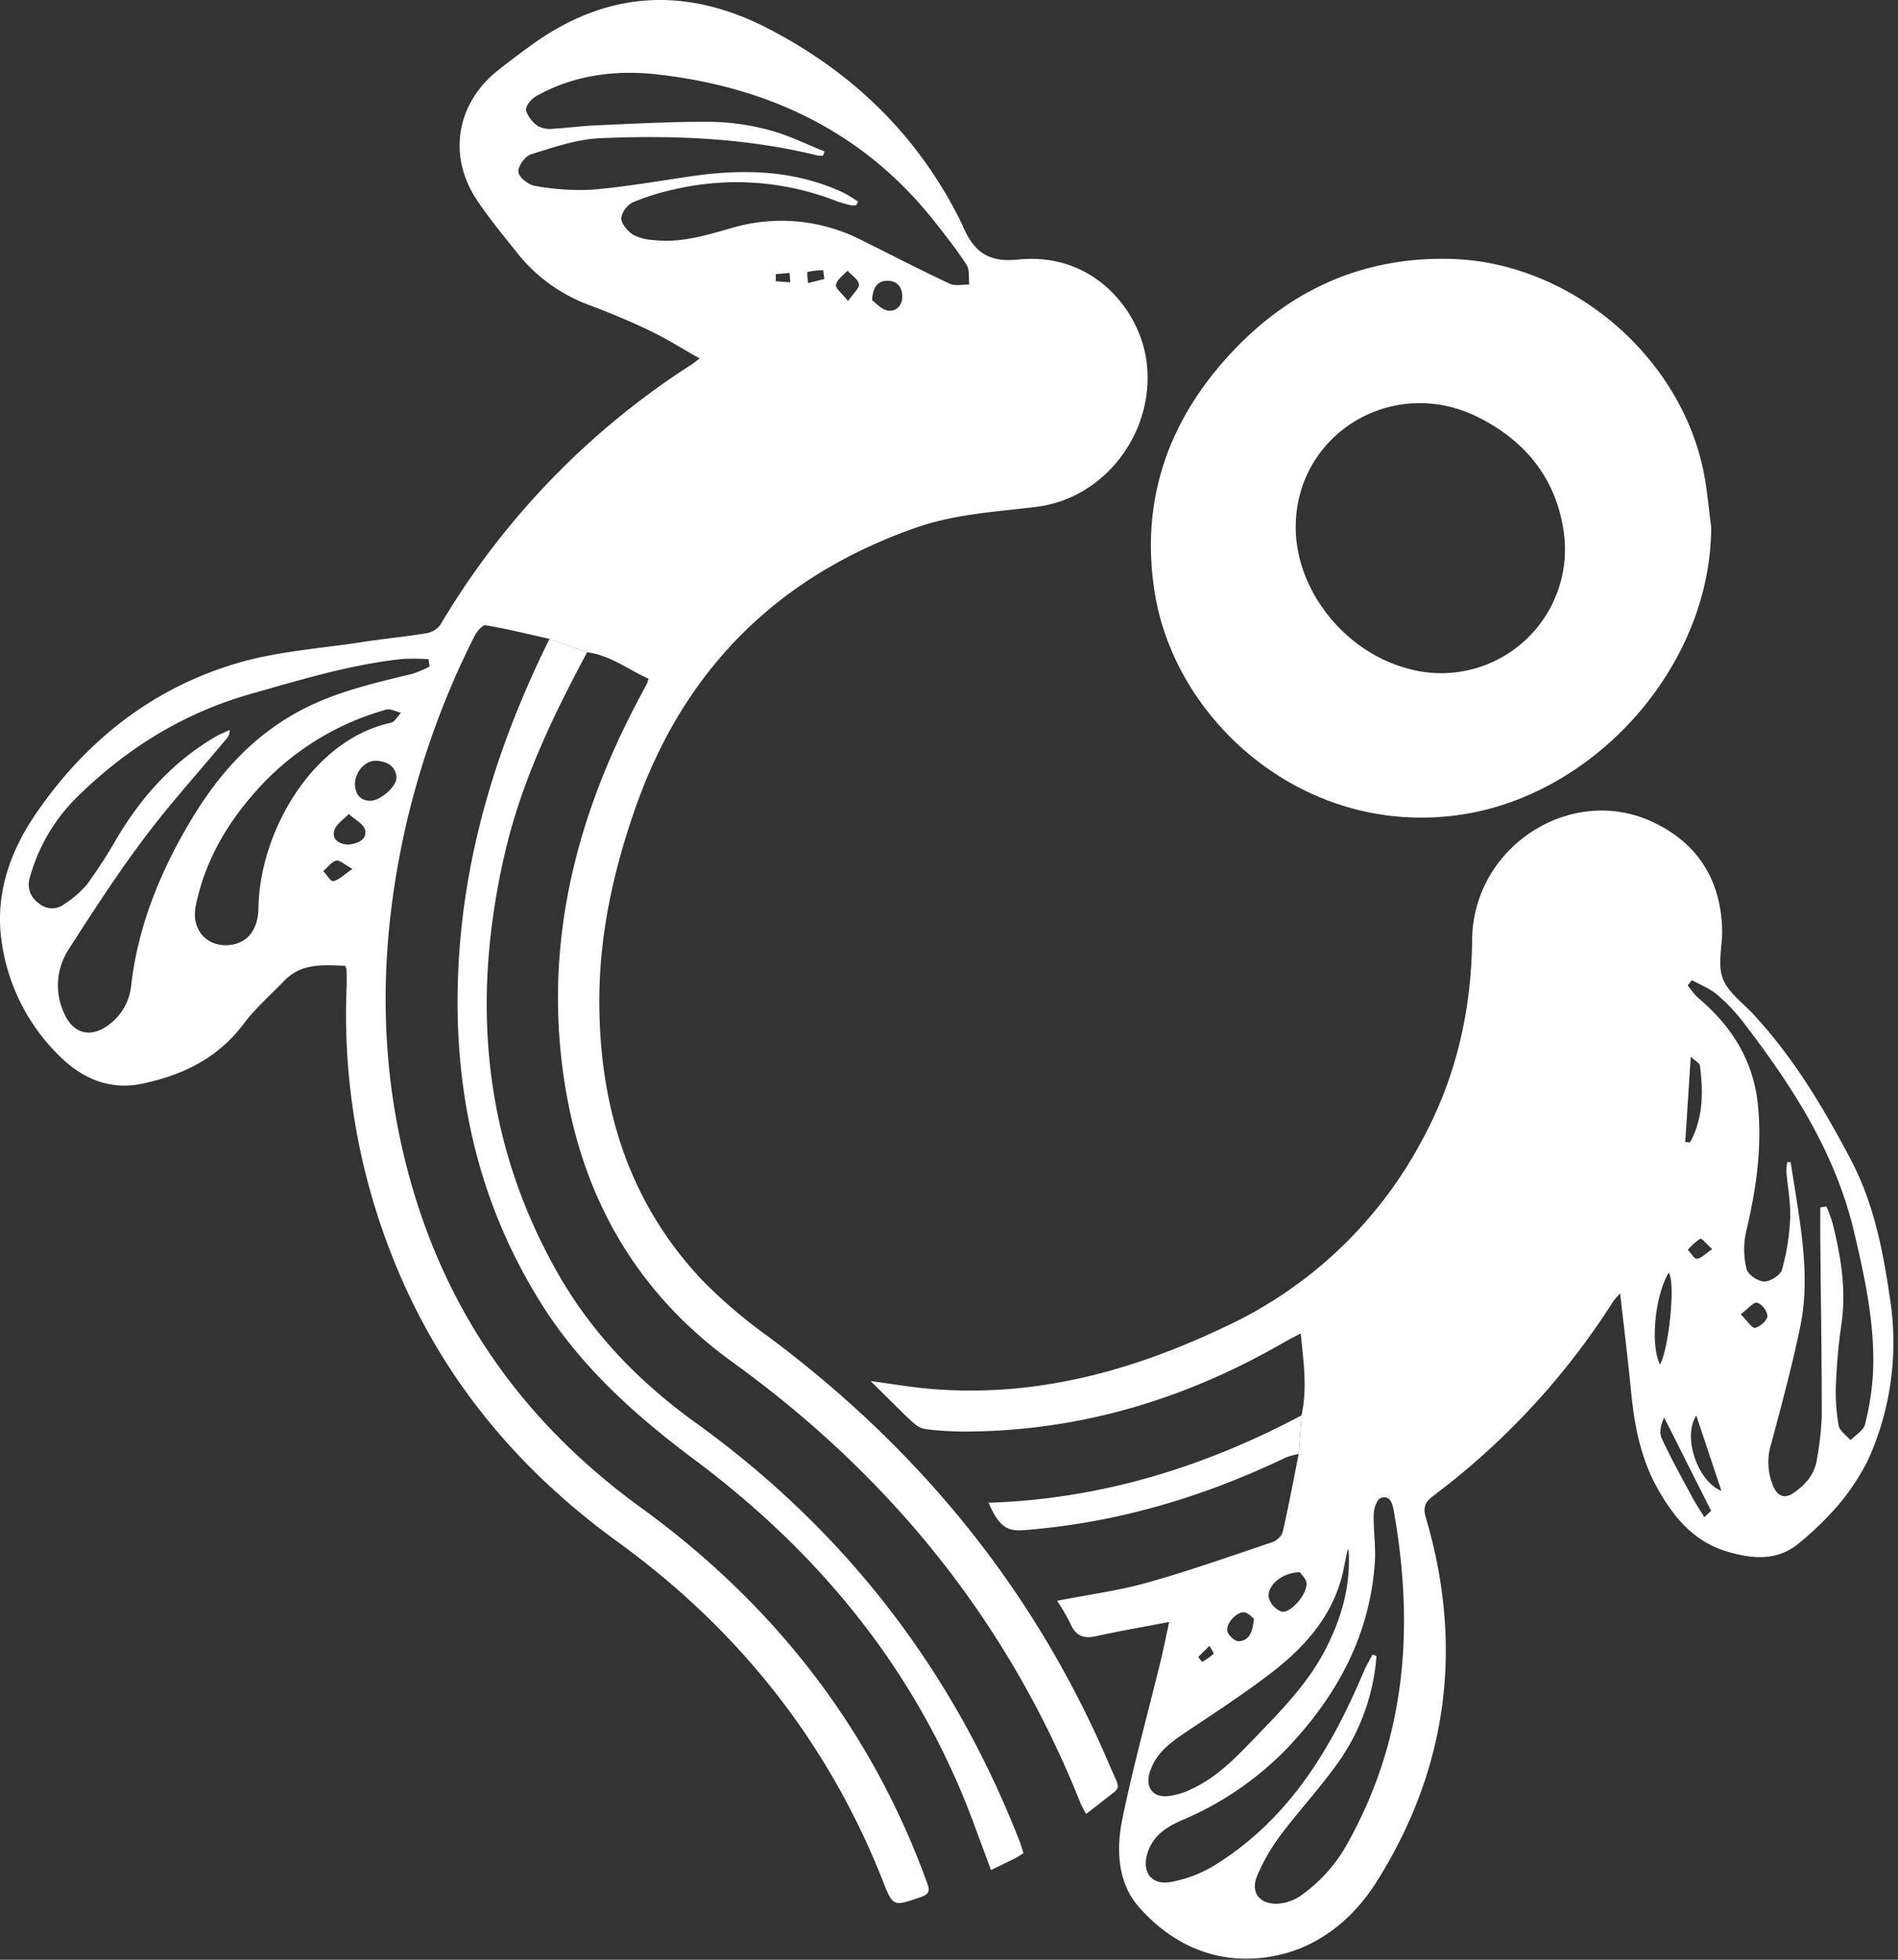 <svg xmlns="http://www.w3.org/2000/svg" id="Layer_1" data-name="Layer 1" viewBox="0 0 412.136 425.438"><rect x="0" y="0" width="412.136" height="425.438" fill="#333333" stroke="none"/><g><path id="fullLogo" d="M119.32,138.692c-4.62-1.03-9.221-2.178-13.882-2.96-.67-.113-1.922,1.391-2.422,2.389a181.619,181.619,0,0,0-15.014,41.723c-5.95,26.563-5.996,53.006,1.918,79.214,8.568,28.372,25.252,50.805,49.235,68.213,28.827,20.923,50.001,47.886,62.203,81.6.62,1.712.324,2.36-1.399,2.953-6.109,2.104-6.026,2.144-8.351-3.73-11.93-30.133-31.426-54.484-57.511-73.399-22.343-16.202-39.01-36.583-49.06-62.303a142.055,142.055,0,0,1-9.782-57.84c.053-1.362.02-2.729.005-4.093a3.362,3.362,0,0,0-.329-.806c-4.645-.135-9.433-.676-13.213,3.26-2.966,3.089-6.257,5.94-8.805,9.344-5.624,7.516-13.373,11.204-22.175,13.022-6.747,1.393-12.673-1.061-17.419-5.647A43.007,43.007,0,0,1,.341,204.329c-1.438-10.148,1.789-19.394,7.421-27.636,10.855-15.887,25.384-27.354,43.908-32.777,8.624-2.525,17.818-3.123,26.768-4.504,4.719-.729,9.482-1.179,14.192-1.952a4.707,4.707,0,0,0,2.988-1.82A170.156,170.156,0,0,1,150.21,79.102c.404-.258.77-.575,1.714-1.287-3.807-2.142-7.223-4.298-10.839-6.038-4.21-2.026-8.549-3.809-12.916-5.477a35.58,35.58,0,0,1-15.565-11.021c-3.099-3.886-6.293-7.727-9.046-11.854-6.397-9.589-4.453-20.993,4.579-28.159,2.292-1.818,4.637-3.573,7-5.298,16.557-12.088,33.882-13.04,51.958-3.618,18.39,9.586,32.501,23.384,41.683,42.078.043.087.081.177.119.267,2.257,5.351,5.074,8.393,12.1,7.658,16.185-1.691,26.201,10.646,27.876,21.556,2.331,15.177-8.53,30.237-23.828,32.122-8.806,1.085-17.694,1.551-26.154,4.516-29.999,10.513-50.313,30.686-60.883,60.749-4.831,13.741-7.922,27.785-7.872,42.347.079,22.95,6.519,43.722,22.693,60.636a110.446,110.446,0,0,0,14.024,11.899c32.95,24.541,58.057,55.292,74.154,93.206,2.425,5.711,2.743,4.099-1.993,7.938-.966.783-1.965,1.526-3.166,2.455a24.995,24.995,0,0,1-1.185-2.231c-15.696-39.443-41.303-71.065-75.594-95.84-21.67-15.656-33.395-37.203-36.865-63.353-3.765-28.379,2.925-54.788,16.09-79.824.726-1.38,1.467-2.752,2.192-4.133a9.242,9.242,0,0,0,.324-1.047c-4.353-1.984-8.259-5.083-13.318-5.754Q123.406,140.145,119.32,138.692Zm66.987-94.92-.362.757a4.159,4.159,0,0,1-1.112.038,24.858,24.858,0,0,1-3.088-.868,59.509,59.509,0,0,0-35.327-2.587,51.993,51.993,0,0,0-8.893,2.763,4.846,4.846,0,0,0-2.626,3.395c-.033,1.207,1.268,2.804,2.421,3.592a10.257,10.257,0,0,0,4.42,1.235c5.868.731,11.4-.976,16.941-2.538a38.069,38.069,0,0,1,28.154,2.453c6.463,3.203,12.87,6.521,19.396,9.587,1.179.554,2.814.135,4.239.166-.167-1.437.114-3.161-.587-4.258-2.04-3.194-4.417-6.18-6.761-9.17-15.4-19.645-36.2-29.47-60.466-32.188-8.995-1.007-18.161.119-26.353,4.806-1.001.573-2.246,2.159-2.073,3.011a6.465,6.465,0,0,0,2.647,3.445,5.789,5.789,0,0,0,3.393.518c3.114-.161,6.214-.601,9.328-.73,8.248-.342,16.501-.818,24.749-.756a51.776,51.776,0,0,1,12.71,1.804c4.119,1.089,8.006,3.051,11.995,4.63l-.337.909a4.715,4.715,0,0,1-1.097-.011c-15.575-3.839-31.447-4.468-47.346-3.769-5.044.222-10.076,1.98-14.97,3.498-1.273.395-2.87,2.626-2.738,3.842.127,1.162,2.204,2.79,3.61,3.007a53.302,53.302,0,0,0,12.46.82c7.175-.605,14.295-1.872,21.432-2.909,11.389-1.655,22.564-1.387,33.212,3.634A30.372,30.372,0,0,1,186.307,43.772ZM93.281,144.705l-.23-1.608a47.706,47.706,0,0,0-5.639-.045c-11.301,1.2-22.108,4.515-32.994,7.598-14.851,4.207-27.367,12.1-38.198,22.895a39.071,39.071,0,0,0-9.698,16.801,4.911,4.911,0,0,0,1.861,5.712,4.362,4.362,0,0,0,5.675.146,22.727,22.727,0,0,0,4.804-4.162,106.699,106.699,0,0,0,6.35-9.801c5.457-9.231,12.387-17.001,21.765-22.403.923-.531,1.929-.919,2.896-1.373a2.612,2.612,0,0,1-.677,1.892c-5.995,7.189-12.298,14.147-17.913,21.621-5.784,7.699-11.044,15.807-16.25,23.919A14.326,14.326,0,0,0,14.021,220.17c1.916,4.198,5.593,5.188,9.347,2.478a11.993,11.993,0,0,0,5.096-8.562c1.453-12.852,6.21-24.55,12.704-35.533,5.657-9.568,12.721-17.857,22.654-23.531,8.046-4.596,16.817-6.592,25.625-8.715A25.309,25.309,0,0,0,93.281,144.705ZM48.843,205.191c4.397.07,7.199-2.902,7.275-8.048.243-16.313,11.487-36.46,28.763-40.246.848-.186,1.467-1.42,2.193-2.166-1.09-.247-2.309-.944-3.25-.673a58.898,58.898,0,0,0-28.527,18.005c-6.3,7.156-10.891,15.2-12.794,24.614C41.546,201.404,44.408,205.121,48.843,205.191Zm28.216-34.892c.128,1.81.853,3.405,3.162,3.546,2.265.138,6.071-3.187,5.863-5.179-.259-2.481-2.124-3.354-4.29-3.508C79.382,164.986,77.103,167.465,77.059,170.299ZM75.651,183.364c1.833-.228,4.011-.926,3.654-3.086-.223-1.351-2.317-2.393-3.571-3.574-1.094,1.181-2.738,2.198-3.148,3.582C72.014,182.213,73.554,183.237,75.651,183.364ZM189.362,65.175c.839.592,2.007,1.997,3.379,2.238,1.768.309,3.16-.999,3.179-2.98.019-1.99-1.011-3.441-3.114-3.481C190.798,60.913,189.559,62.038,189.362,65.175Zm-5.219.182c1.17-1.704,2.524-2.822,2.369-3.662-.202-1.094-1.601-1.966-2.485-2.934-.889,1.004-2.288,1.914-2.493,3.042C181.388,62.604,182.855,63.697,184.143,65.357ZM76.539,188.624c-1.777-.956-2.836-1.996-3.537-1.794-1.067.308-1.886,1.476-2.81,2.279.742.779,1.644,2.303,2.192,2.185C73.587,191.034,74.611,189.943,76.539,188.624ZM179.003,60.561l-.253-1.897a16.473,16.473,0,0,0-3.396.38c-.189.056.058,1.576.103,2.419ZM168.45,59.5l.012,1.566,3.136.212-.135-2.019Z" style="fill: #fff"></path><path id="fullLogo-2" data-name="fullLogo" d="M282.606,307.258c1.299-5.79.459-11.53-.168-17.789-1.479.788-2.576,1.331-3.635,1.942-21.541,12.448-44.629,19.348-69.62,19.364a74.891,74.891,0,0,1-7.878-.484,5.013,5.013,0,0,1-2.595-1.09c-1.774-1.52-3.401-3.214-5.075-4.85-1.382-1.35-2.748-2.717-4.583-4.534,4.717.624,8.781,1.325,12.875,1.676,22.94,1.966,44.164-3.903,64.675-13.742a92.495,92.495,0,0,0,42.217-40.288c7.381-13.554,10.683-28.117,10.849-43.531.216-20.071,21.364-33.823,39.186-25.495,9.703,4.534,14.747,12.442,15.091,23.184.115,3.59-1.035,7.527.104,10.689,1.103,3.062,4.364,5.369,6.747,7.943,8.692,9.388,15.168,20.251,21.092,31.492,4.948,9.389,6.97,19.581,8.476,29.95a61.847,61.847,0,0,1-4.695,35.163,48.917,48.917,0,0,1-6.927,10.356,67.482,67.482,0,0,1-7.76,7.503c-4.836,4.276-10.429,3.763-16.029,2.081-7.224-2.17-11.631-7.549-15.127-13.853-3.626-6.537-4.961-13.68-5.668-21.021-.663-6.878-1.525-13.736-2.361-21.147a19.741,19.741,0,0,0-1.491,1.73,160.441,160.441,0,0,1-39.152,42.278c-1.951,1.452-2.127,2.714-1.494,4.864,8.213,27.892,4.633,54.485-10.764,78.889-6.299,9.983-16.238,16.9-28.976,16.652-9.069-.176-16.863-4.586-22.683-11.281-4.577-5.266-4.878-12.422-3.535-18.992,2.337-11.435,5.48-22.704,8.252-34.05.676-2.766,1.221-5.563,1.918-8.765-5.798,1.116-10.783,1.974-15.717,3.065-2.663.589-4.491.129-5.652-2.554a49.707,49.707,0,0,0-2.949-5.111c6.736-1.317,13.24-2.163,19.491-3.914,9.086-2.545,18.002-5.706,26.954-8.713a4.031,4.031,0,0,0,2.479-2.111c1.32-5.673,2.379-11.408,3.523-17.122Q282.304,311.45,282.606,307.258ZM298.02,359.193l.87.301a45.735,45.735,0,0,1-8.618,23.538c-3.868,5.374-8.399,10.267-12.373,15.57a42.009,42.009,0,0,0-4.891,8.564c-1.488,3.465.283,6.09,4.067,6.113a9.717,9.717,0,0,0,5.131-1.593,33.759,33.759,0,0,0,10.75-12.163c12.451-22.604,14.113-46.668,9.687-71.558-.293-1.65-.835-3.441-2.807-2.782-.837.279-1.51,2.269-1.545,3.501-.098,3.497.483,7.026.245,10.505-1.105,16.15-8.468,29.353-19.504,40.816a69.458,69.458,0,0,1-22.659,15.264c-3.227,1.414-5.978,3.307-7.154,6.857-1.42,4.283.822,7.27,5.197,6.392a27.613,27.613,0,0,0,8.673-3.201c16.423-9.867,25.801-25.309,33.022-42.398C296.654,361.637,297.38,360.433,298.02,359.193Zm97.242-97.077,1.325-.226a32.59,32.59,0,0,1,1.292,3.469c1.845,7.301,3.087,14.636,1.954,22.234a122.028,122.028,0,0,0-1.174,13.07,40.466,40.466,0,0,0,.599,8.821c.213,1.171,1.683,2.113,2.582,3.159,1.085-1.132,2.813-2.108,3.134-3.426a58.48,58.48,0,0,0,1.749-11.465c.404-10.316-1.753-20.264-4.12-30.293-4.084-17.301-13.398-31.617-23.933-45.38a40.188,40.188,0,0,0-5.813-6.157c-1.576-1.34-3.629-2.12-5.469-3.15l-.915,1.124a19.595,19.595,0,0,0,2.271,2.736c7.377,6.223,12.108,13.756,13.02,23.649.856,9.295-.489,18.241-2.635,27.214a17.837,17.837,0,0,0,.124,7.995c.286,1.208,2.47,2.689,3.82,2.716,1.328.026,3.538-1.394,3.876-2.597a48.796,48.796,0,0,0,1.771-11.131c.138-3.38-.55-6.791-.823-10.193a10.937,10.937,0,0,1,.201-2.007l.725.018c.421,2.643.853,5.284,1.261,7.929,1.419,9.179,2.741,18.424.849,27.634-1.76,8.568-4.051,17.032-6.308,25.489a13.349,13.349,0,0,0,.461,9.398c.978,2.136,2.495,2.668,4.462,1.294,2.558-1.786,4.534-4.037,4.982-7.259a68.49,68.49,0,0,0,1.052-9.294c.006-12.568-.199-25.136-.315-37.704C395.242,267.228,395.262,264.672,395.262,262.116ZM292.818,336.182a5.265,5.265,0,0,0-.31.795c-.248,1.14-.475,2.284-.704,3.429-1.97,9.879-8.174,16.92-15.802,22.782-5.857,4.501-12.073,8.544-18.223,12.651-3.456,2.308-6.762,4.645-8.107,8.841-.999,3.116.456,5.425,3.691,5.259a15.488,15.488,0,0,0,5.51-1.635c5.878-2.733,10.135-7.463,14.549-12.022,5.434-5.613,10.804-11.25,14.422-18.282C291.357,351.175,293.389,343.988,292.818,336.182Zm77.26-6.824,1.481-1.379-10.201-20.256c-.646,1.394-1.142,3.171-.556,4.454,1.972,4.319,4.302,8.477,6.55,12.667C368.182,326.39,369.165,327.855,370.078,329.358Zm-87.836,11.94c-3.893.071-7.21,2.961-6.718,5.588a4.496,4.496,0,0,0,2.761,2.967c2.019.449,5.722-3.97,5.399-6.269C283.55,342.636,282.58,341.805,282.242,341.297Zm80.092-65c-3.05,5.179-3.989,15.8-1.87,19.919C362.4,292.706,363.885,278.221,362.334,276.297Zm3.604-28.363,1.042.071c2.86-5.243,2.909-10.915,2.143-16.665-.079-.59-1.052-1.061-1.992-1.947C366.704,236.022,366.321,241.978,365.938,247.934Zm7.853,75.717-5.446-16.34C365.298,311.804,368.595,321.605,373.791,323.651Zm-101.509,27.73c-.514-.355-1.27-1.286-2.109-1.369-1.672-.166-4.124,2.568-3.64,4.165.277.916,1.665,2.174,2.479,2.121C271.343,356.15,271.995,354.202,272.282,351.381Zm105.691-66.056c1.443,1.423,2.511,3.095,3.119,2.941,1.108-.28,2.616-1.582,2.702-2.567a3.723,3.723,0,0,0-2.24-2.911C380.768,282.598,379.565,284.128,377.974,285.325ZM371.79,271.159c-1.236-1.113-2.278-2.409-2.575-2.256a13.151,13.151,0,0,0-2.714,2.418c.666.691,1.403,2.002,1.981,1.935C369.453,273.144,370.323,272.156,371.79,271.159ZM260.189,359.717l.843,1.065a14.051,14.051,0,0,0,2.46-1.744c.155-.161-.554-1.153-.865-1.763Q261.408,358.496,260.189,359.717Z" style="fill: #fff"></path><path id="fullLogo-3" data-name="fullLogo" d="M371.568,114.369c.007,30.102-25.227,58.535-55.028,62.586-33.419,4.542-61.269-20.304-65.778-48.172-3.134-19.368,2.455-36.319,15.323-50.786,12.898-14.501,29.073-22.258,48.765-21.795,25.684.603,49.611,20.482,54.979,45.756C370.695,106.034,371.002,110.229,371.568,114.369Zm-90.212.151c.033,13.399,10.272,26.553,23.686,30.431a26.884,26.884,0,0,0,34.423-30.074c-1.794-11.332-8.506-19.347-18.578-24.345C302.376,81.347,281.305,94.242,281.356,114.52Z" style="fill: #fff"></path><path id="fullLogo-4" data-name="fullLogo" d="M119.32,138.692q4.087,1.452,8.174,2.904c-7.384,13.761-14.14,27.823-17.739,43.098-7.494,31.807-5.119,62.526,11.204,91.427,7.453,13.196,17.765,23.851,30.034,32.691q48.632,35.04,70.4,90.912c.31.802.542,1.633.84,2.54a16.269,16.269,0,0,1-1.524.999c-1.724.868-3.467,1.696-5.525,2.697-1.271-3.435-2.475-6.678-3.673-9.924-12.049-32.654-33.071-58.522-60.691-79.143-13.023-9.723-24.86-20.36-33.514-34.26-14.047-22.559-19.147-47.313-17.715-73.532C100.949,184.216,108.314,160.921,119.32,138.692Z" style="fill: #fff"></path><path id="fullLogo-5" data-name="fullLogo" d="M282.606,307.258q-.302,4.192-.604,8.384a15.197,15.197,0,0,0-2.743.741c-18.073,8.67-36.984,14.276-57.04,15.799-3.659.278-5.346-.907-7.563-5.96C238.911,325.445,261.381,318.543,282.606,307.258Z" style="fill: #fff"></path></g></svg>